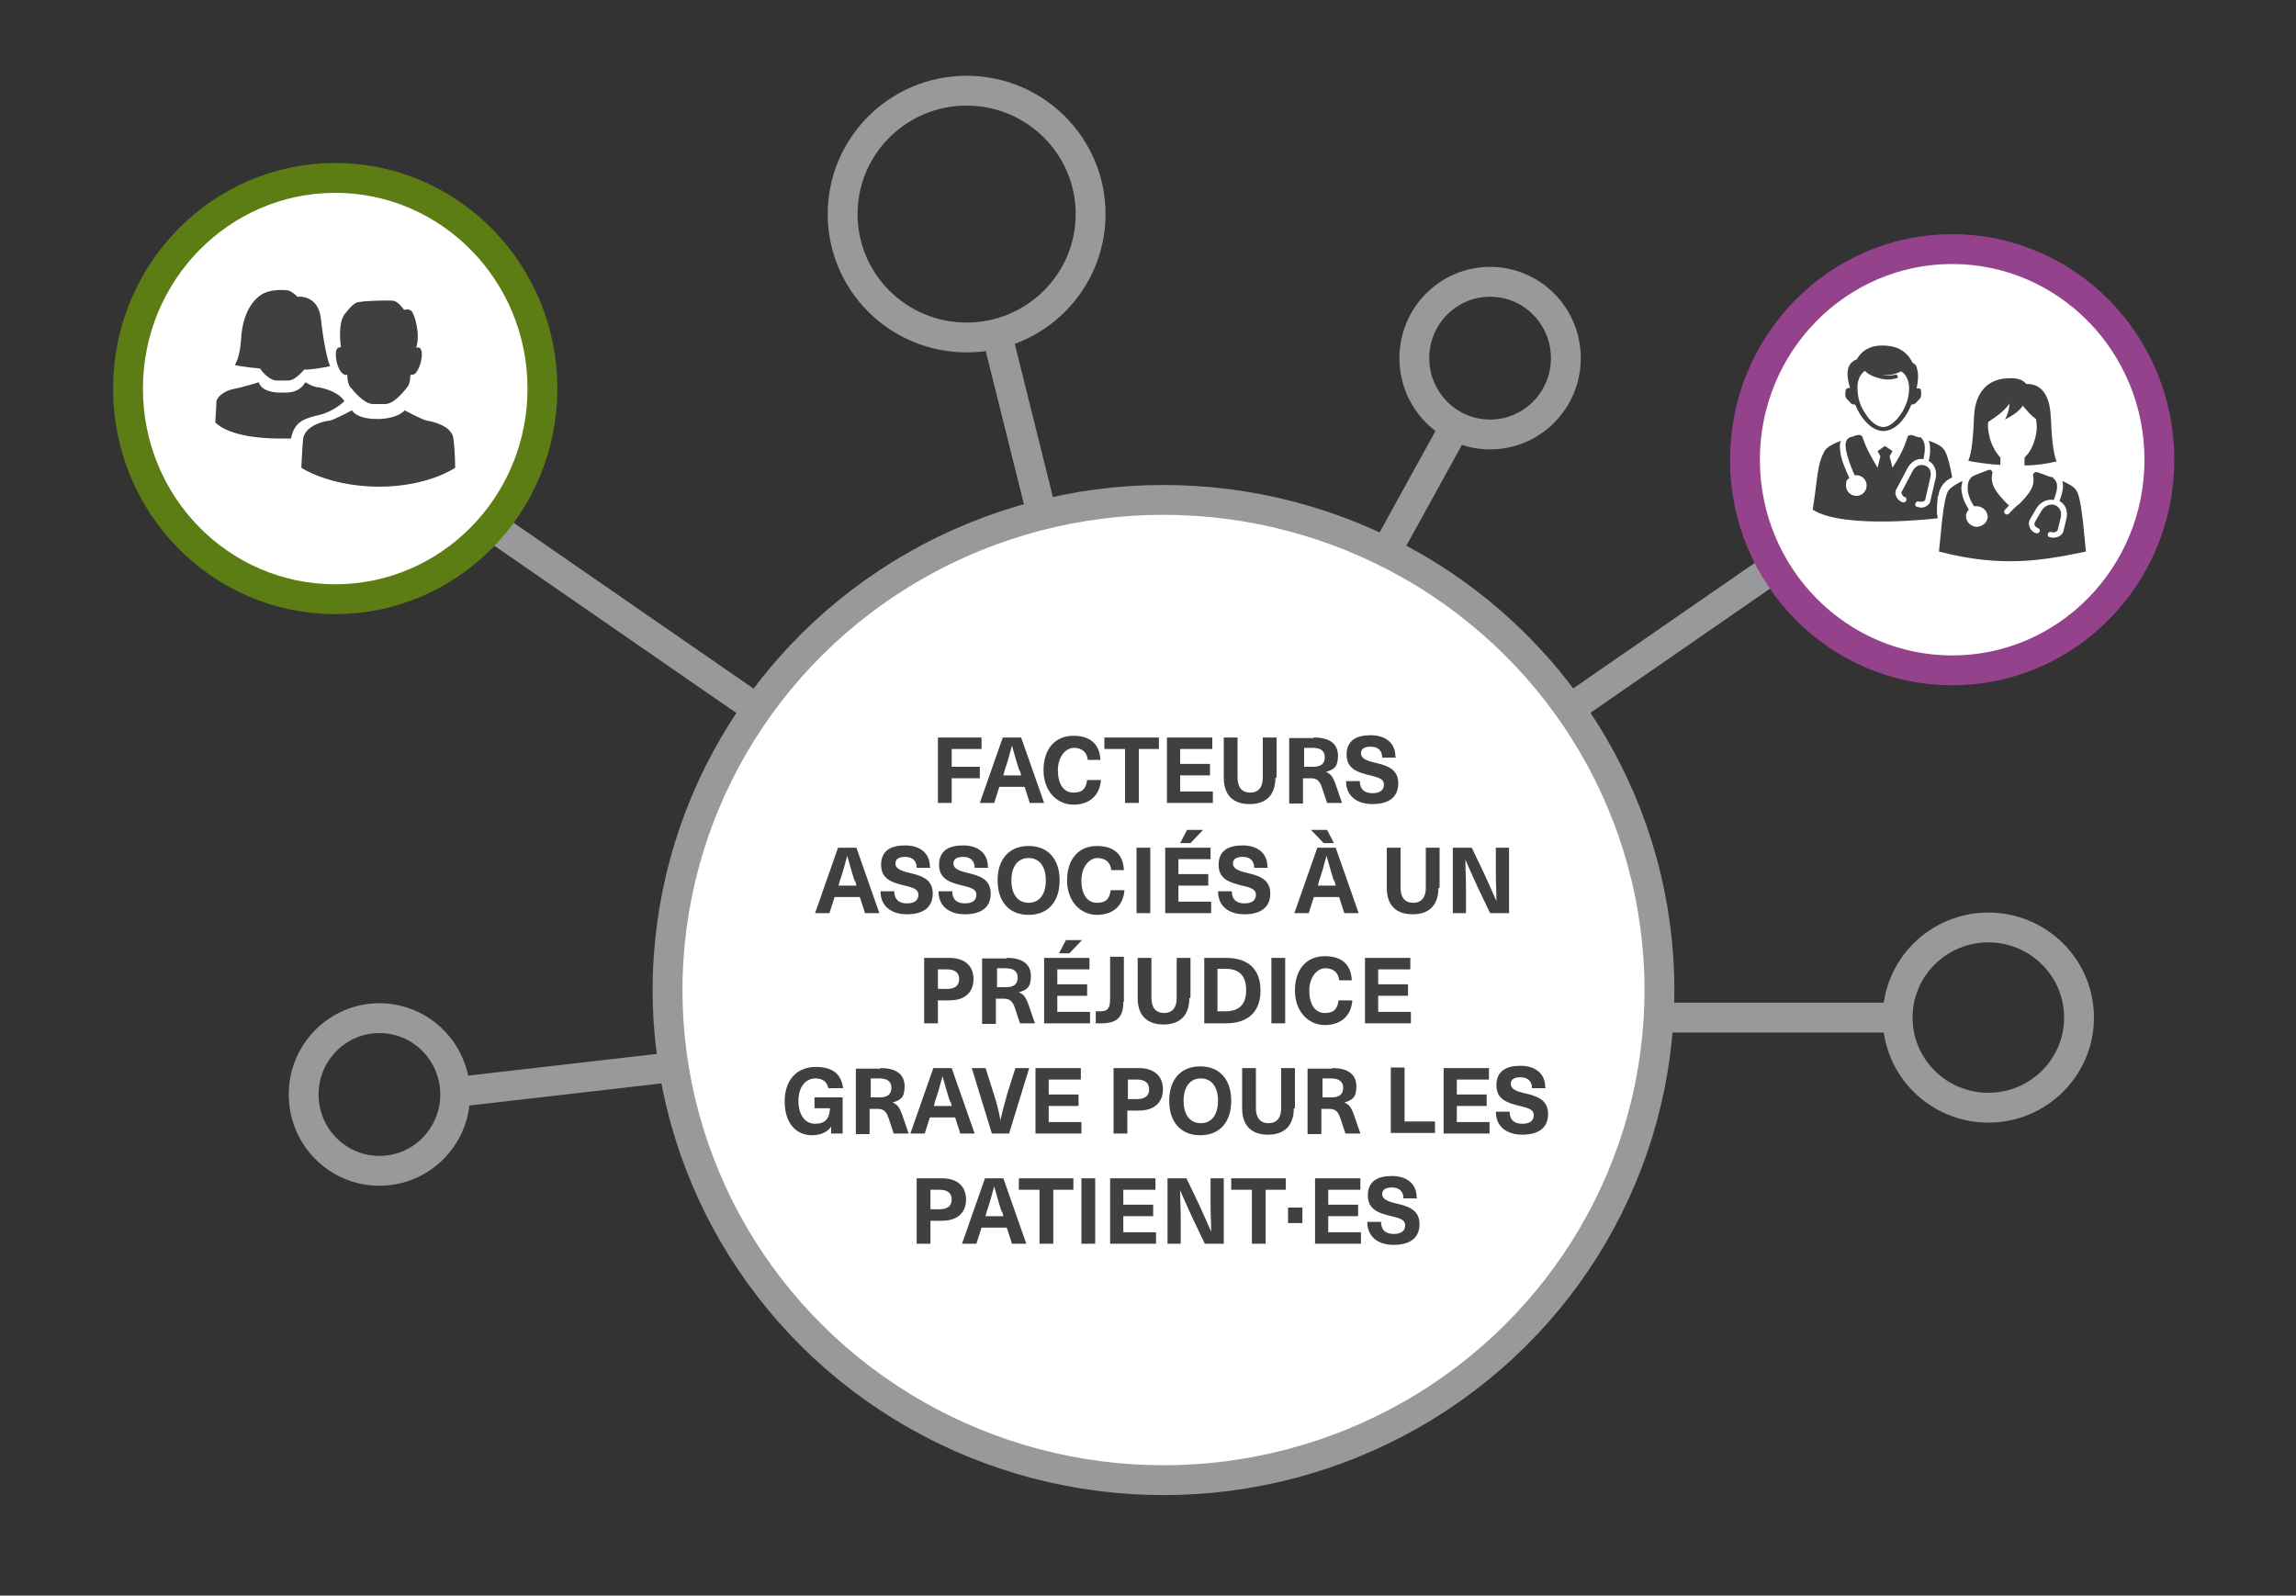 <?xml version="1.0" encoding="UTF-8"?>
<svg id="Layer_1" xmlns="http://www.w3.org/2000/svg" version="1.1" viewBox="0 0 400 278">
  <rect x="0" y="0" width="400" height="278" fill="#333333" stroke="none"/>
  <!-- Generator: Adobe Illustrator 29.1.0, SVG Export Plug-In . SVG Version: 2.1.0 Build 142)  -->
  <defs>
    <style>
      .st0 {
        stroke: #97999b;
      }

      .st0, .st1, .st2 {
        fill: none;
        stroke-miterlimit: 10;
        stroke-width: 5.2px;
      }

      .st3 {
        fill: #fff;
      }

      .st1 {
        stroke: #5c7d14;
      }

      .st2 {
        stroke: #94428c;
      }

      .st4 {
        fill: #404042;
      }
    </style>
  </defs>
  <g id="FR">
    <line class="st0" x1="57.3" y1="72" x2="274" y2="221.8"/>
    <line class="st0" x1="139" y1="216.5" x2="348" y2="72"/>
    <g>
      <path class="st3" d="M202.7,257.9c47.7,0,86.4-38.3,86.4-85.4s-38.7-85.4-86.4-85.4-86.4,38.3-86.4,85.4c-.1,47.2,38.6,85.4,86.4,85.4"/>
      <ellipse class="st0" cx="202.7" cy="172.5" rx="86.4" ry="85.4"/>
    </g>
    <line class="st0" x1="331.4" y1="177.3" x2="288.5" y2="177.3"/>
    <line class="st0" x1="117.4" y1="185.9" x2="80.9" y2="190.1"/>
    <line class="st0" x1="173.7" y1="58.3" x2="181.6" y2="90"/>
    <ellipse class="st0" cx="346.4" cy="177.3" rx="15.8" ry="15.7"/>
    <path class="st0" d="M168.4,58.8c11.9,0,21.6-9.6,21.6-21.5s-9.7-21.5-21.6-21.5-21.6,9.6-21.6,21.5c0,11.9,9.7,21.5,21.6,21.5Z"/>
    <ellipse class="st0" cx="66.1" cy="190.7" rx="13.2" ry="13.3"/>
    <ellipse class="st0" cx="259.6" cy="62.4" rx="13.2" ry="13.3"/>
    <line class="st0" x1="253.6" y1="74.1" x2="240.6" y2="97.7"/>
    <g>
      <path class="st3" d="M340.1,116.8c19.9,0,36.1-16.4,36.1-36.7s-16.2-36.7-36.1-36.7-36.1,16.4-36.1,36.7,16.2,36.7,36.1,36.7"/>
      <path class="st2" d="M340.1,116.8c19.9,0,36.1-16.4,36.1-36.7s-16.2-36.7-36.1-36.7-36.1,16.4-36.1,36.7,16.2,36.7,36.1,36.7Z"/>
      <path class="st4" d="M351.6,88c1.8-1.8,3-3.2,2.6-5.1-.1-.4.4-.8.8-.6.6.2,1.4.5,2.2.8.3,0,.4,0,.6.3,1,.8.5,2.4,0,3.7-1.3-.2-2.5.5-3.1,1.6l-1.1,1.9c-.4.8.1,2,1.1,2.3.6.2,1-.7.3-.9-.5-.2-.7-.7-.5-1l1.1-1.9c.5-.9,1.4-1.4,2.4-1.1.7.3,1.3,1,1,2.2l-.5,2.1c-.1.3-.6.6-1.1.4-.6-.2-1,.7-.3.9,1,.3,2.2-.2,2.4-1.1l.5-2.1c.3-1.3-.1-2.5-1.2-3.1.4-1.1.8-2.4.5-3.5,1.1.5,2,1,2.4,1.6,1,1.3,1.4,8.2,1.7,10.7-7.3,1.5-14.5,2.9-25.6,0,.3-2.4.7-9.5,1.7-10.7.4-.5,1.3-1.1,2.4-1.6-.1.4-.2.9-.2,1.4.1,1.3.6,2.5,1.3,3.6-.3.3-.5.7-.5,1.1,0,1,.8,1.8,1.8,1.9,1,0,1.9-.7,2-1.7,0-1-.8-1.8-1.8-1.9-.2,0-.4,0-.6,0-.6-.9-1.1-2.1-1.1-3.1s.2-1.5.7-2c.3-.2.5-.3.8-.4.8-.3,1.5-.6,2.1-.8.4-.2.8.2.7.6-.5,2,.9,3.6,2.9,5.6l-.7.7c-.2.2-.2.5,0,.7s.5.2.7,0c.4-.5,1-1,1.6-1.6"/>
      <path class="st4" d="M343.9,72.8c-.1,2.4-.3,6-1,7.5,1.7.3,3.6.6,5.6.7v-1.3c-.2-.2-.4-.4-.5-.6-.8-1-1.4-2.5-1.6-4.1-.1-.5-.1-1,0-1.5,1.5-1,2.7-1.8,3.7-3.2-.1,1.2-.3,1.8-.8,2.8,1.5-.8,2.4-1.4,3.1-2.4.8.9,1.4,1.7,2.3,2.3.1.7.2,1.4.1,2.1-.2,1.6-.8,3.1-1.6,4.1-.2.2-.4.4-.5.6v1.3c2,0,3.9-.3,5.6-.7-.7-1.5-.9-5.2-1-7.5-.1-2.6-.8-6.1-4.3-6-.5-.7-1.5-1-2.6-1-4.8-.1-6.4,3.3-6.5,6.9"/>
      <path class="st4" d="M324.8,64.6c.1,0,.3.2.4.3.6.5,1.4.8,2.2,1,1,.3,2,.3,3,0,.2,0,.3-.2.2-.4-.1-.2-.3-.3-.4-.2-.9.2-1.8.2-2.6,0-.1,0-.2,0-.2,0,1.3.2,2.7,0,3.8-.6.7.4,1.3,1.3,1.4,2.7,0,1.8-.4,3.1-1.4,4.7-.9,1.3-2,2.3-3.1,2.3s-2.3-1-3.1-2.3c-1-1.5-1.4-2.8-1.4-4.7,0-1.3.6-2.3,1.2-2.7M322.4,70.2c.1.2.5.3.8.3.3.7.6,1.3,1,1.9,1,1.5,2.4,2.7,3.9,2.7s2.9-1.1,3.9-2.7c.4-.6.7-1.2,1-1.9.3,0,.7-.2.8-.3.6-.8.9-.6.9-1.7s-.4-.8-.8-.8c.2-.9.4-2.4.1-3.4-.1-.6-.3-.8-.8-1.1-1.2-2.4-3.2-3-5.3-3s-3.6.9-4.4,2.4c-2.2.8-1.7,3.3-1.2,5-.4,0-.8,0-.8.8-.1,1.2.3,1,.9,1.8"/>
      <path class="st4" d="M337.7,86.4c.2-1.8,1.4-2.8,2.4-3.2-.3-1.8-.7-3.5-1.2-4.5-.4-.9-1.6-1.5-2.9-1.9.1.2.1.4.2.6.1.8.1,1.9-.2,2.9,1.1.6,1.5,1.9,1.2,3.1l-.9,3.9c-.1.5-.5.8-.9,1s-.9.2-1.4,0c-.3,0-.4-.4-.3-.6.1-.3.4-.4.7-.3.2,0,.4,0,.6,0,.1,0,.3-.2.4-.3l.9-3.9c.2-.9,0-1.8-1-2.1-.9-.3-1.7.2-2.1,1l-1.9,3.6c-.1.2,0,.3.1.5s.2.3.4.4c.3,0,.4.4.3.6-.1.3-.4.4-.7.3-.5-.2-.8-.5-1-.9s-.3-.9,0-1.4l1.9-3.6c.6-1.1,1.6-1.8,2.8-1.6.2-.9.3-1.8.2-2.5-.1-.6-.4-1.1-.7-1.3,0,0-.1,0-.1,0-.5,0-1-.3-1.4-.4-.3,0-.7,0-.8.4-.6,2-1.5,3.6-2.6,5.3l-.5-2,.5-.9-1.3-.9-1.3.9.5.9-.5,2c-1-1.7-2-3.4-2.6-5.3-.1-.3-.5-.5-.8-.4-.4,0-.9.3-1.4.4-.7.3-.9,1-.7,2.2.2,1.1.7,2.6,1.5,4.4h.3c1,0,1.8.8,1.8,1.8s-.8,1.8-1.8,1.8-1.8-.8-1.8-1.8.2-1,.6-1.3c-.9-1.9-1.5-3.5-1.6-4.7-.1-.7-.1-1.3.1-1.8-1.3.5-2.5,1.1-2.9,1.9-1.3,2.5-1.1,4.6-2,10.1,5.4,3.5,21.8,1.5,21.8,1.5-.3-1.1-.1-2.5,0-3.9"/>
    </g>
    <g>
      <path class="st3" d="M58.4,104.4c19.9,0,36.1-16.4,36.1-36.7s-16.2-36.7-36.1-36.7-36.1,16.4-36.1,36.7,16.1,36.7,36.1,36.7"/>
      <path class="st1" d="M58.4,104.4c19.9,0,36.1-16.4,36.1-36.7s-16.2-36.7-36.1-36.7-36.1,16.4-36.1,36.7,16.1,36.7,36.1,36.7Z"/>
      <path class="st4" d="M66,84.8c8.6,0,13.3-3.3,13.3-3.3,0,0,0-2.6-.3-5-.2-2.4-3.9-3.1-4.6-3.2s-3.9-1.8-3.9-1.8c-1.2,1.3-3.7,1.5-4.5,1.5h-.2c-.8,0-3.4,0-4.5-1.5,0,0-3.2,1.7-3.9,1.8-.7,0-4.3.8-4.6,3.2-.2,2.4-.3,5-.3,5,0,0,4.7,3.2,13.3,3.3h.2q0,0,0,0h0Z"/>
      <path class="st4" d="M59.5,64.9c.3.3.5.5,1,.4,0,0,0,1.5.5,2.1s2.3,2.9,3.9,3h2.2c1.6,0,3.4-2.4,3.9-3s.5-2.1.5-2.1c.4,0,.7,0,1-.4s.9-1.4,1-3.1c0-1.5-.8-1.3-1-1.2.8-2.4-.3-5.9-.8-6.4s-1.3-.2-1.3-.2c0,0-1-1.5-1.9-1.6s-4.8,0-5.7.2c-.8,0-1.4.4-2.8,2.2-1,1.4-.8,4.3-.6,5.7-.3,0-.9,0-.9,1.2,0,1.7.7,2.9,1,3.2"/>
      <path class="st4" d="M48.2,66.3h2c1,0,2.1-1.1,2.8-1.9,1.5,0,3-.3,4.5-.6,0,0-.9-2-1.6-8.3-.5-4.3-4.1-3.8-4.1-3.8,0,0-.4-.5-1.3-1-.3-.2-3.5-.5-5.2.8-1.8,1.3-3.1,3.9-3.3,7.6-.2,3.3-1.1,4.5-1.1,4.5,0,0,1.7.4,4.4.6.6.9,1.8,2.1,2.9,2.1"/>
      <path class="st4" d="M60,69.9c-1-1.6-3.4-2.2-4.4-2.4-1,0-2.4-.9-2.4-.9-1.1,1.9-3.1,1.8-3.4,1.8h-1.4c-3.1-.2-3.3-1.8-3.3-1.8,0,0-2.9.9-4.5,1.2-1.6.3-2.9,1.5-2.9,2.2,0,.7-.2,3.6-.2,3.6,2.5,2.5,8.7,2.8,10.8,2.8h2.4c.6-3.1,2.5-3.5,4.9-4.1,2.6-.6,4.4-2.4,4.4-2.4"/>
    </g>
  </g>
  <g>
    <path class="st4" d="M165.8,130.5v3.1h4.9v2h-4.9v4.3h-2.4v-11.4h7.6v2h-5.3Z"/>
    <path class="st4" d="M174.1,137.1l-.9,2.8h-2.5l4-11.4h3.2l4,11.4h-2.5l-.9-2.8h-4.4ZM177.6,134.3c-.5-1.5-.9-3-1.3-4.4h0c-.4,1.5-.8,3-1.3,4.4l-.2.8h3.1l-.2-.8Z"/>
    <path class="st4" d="M191.9,132.4h-2.4c-.1-1.3-1-2.1-2.4-2.1s-2.8,1.5-2.8,3.9,1,3.9,2.7,3.9,2.2-.8,2.4-2.2h2.4c-.2,2.7-2,4.3-4.8,4.3s-5.2-2.3-5.2-6,2-6,5.2-6,4.6,1.7,4.7,4.2Z"/>
    <path class="st4" d="M198.4,130.5v9.4h-2.4v-9.4h-3.6v-2h9.5v2h-3.6Z"/>
    <path class="st4" d="M205.6,130.5v2.6h5.2v2h-5.2v2.8h5.7v2h-8v-11.4h7.9v2h-5.5Z"/>
    <path class="st4" d="M222.2,135.5c0,3-1.6,4.6-4.5,4.6s-4.5-1.6-4.5-4.6v-7h2.4v7c0,1.7.8,2.6,2.2,2.6s2.2-.9,2.2-2.6v-7h2.4v7Z"/>
    <path class="st4" d="M228.9,128.5c2.9,0,4.2,1.2,4.2,3.2s-.8,2.4-2.1,2.8h0c.8.3,1.2.8,1.7,2.2l1.1,3.2h-2.6l-.9-2.7c-.4-1.2-.9-1.6-2-1.6h-1.3v4.4h-2.4v-11.4h4.2ZM227.1,133.6h1.7c1.4,0,2-.6,2-1.7s-.8-1.6-2.1-1.6h-1.5v3.3Z"/>
    <path class="st4" d="M243.2,132h-2.4c0-1.2-.7-1.9-2-1.9s-1.7.5-1.7,1.2.7,1.2,2.5,1.6c2.1.5,4,1.1,4,3.6s-1.8,3.6-4.5,3.6-4.6-1.4-4.6-4h2.4c0,1.4.8,2.1,2.2,2.1s2-.6,2-1.5-.7-1.2-2.4-1.6c-2.1-.5-4.1-1.1-4.1-3.6s1.7-3.4,4.2-3.4,4.3,1.3,4.3,3.7Z"/>
    <path class="st4" d="M145.4,156.3l-.9,2.8h-2.5l4-11.4h3.2l4,11.4h-2.5l-.9-2.8h-4.4ZM148.9,153.5c-.5-1.5-.9-3-1.3-4.4h0c-.4,1.5-.8,3-1.3,4.4l-.2.8h3.1l-.2-.8Z"/>
    <path class="st4" d="M162.1,151.2h-2.4c0-1.2-.7-1.9-2-1.9s-1.7.5-1.7,1.2.7,1.2,2.5,1.6c2.1.5,4,1.1,4,3.6s-1.8,3.6-4.5,3.6-4.6-1.4-4.6-4h2.4c0,1.4.8,2.1,2.2,2.1s2-.6,2-1.5-.7-1.2-2.4-1.6c-2.1-.5-4.1-1.1-4.1-3.6s1.7-3.4,4.2-3.4,4.3,1.3,4.3,3.7Z"/>
    <path class="st4" d="M172.2,151.2h-2.4c0-1.2-.7-1.9-2-1.9s-1.7.5-1.7,1.2.7,1.2,2.5,1.6c2.1.5,4,1.1,4,3.6s-1.8,3.6-4.5,3.6-4.6-1.4-4.6-4h2.4c0,1.4.8,2.1,2.2,2.1s2-.6,2-1.5-.7-1.2-2.4-1.6c-2.1-.5-4.1-1.1-4.1-3.6s1.7-3.4,4.2-3.4,4.3,1.3,4.3,3.7Z"/>
    <path class="st4" d="M184.6,153.4c0,3.7-2,6-5.4,6s-5.4-2.3-5.4-6,2-6,5.4-6,5.4,2.3,5.4,6ZM176.2,153.4c0,2.4,1.1,3.9,3,3.9s3-1.5,3-3.9-1.1-3.9-3-3.9-3,1.5-3,3.9Z"/>
    <path class="st4" d="M196,151.6h-2.4c-.1-1.3-1-2.1-2.4-2.1s-2.8,1.5-2.8,3.9,1,3.9,2.7,3.9,2.2-.8,2.4-2.2h2.4c-.2,2.7-2,4.3-4.8,4.3s-5.2-2.3-5.2-6,2-6,5.2-6,4.6,1.7,4.7,4.2Z"/>
    <path class="st4" d="M198,159.1v-11.4h2.4v11.4h-2.4Z"/>
    <path class="st4" d="M205.3,149.7v2.6h5.2v2h-5.2v2.8h5.7v2h-8v-11.4h7.9v2h-5.5ZM205.6,146.9l1.2-2.3h2.8l-2.2,2.3h-1.8Z"/>
    <path class="st4" d="M220.9,151.2h-2.4c0-1.2-.7-1.9-2-1.9s-1.7.5-1.7,1.2.7,1.2,2.5,1.6c2.1.5,4,1.1,4,3.6s-1.8,3.6-4.5,3.6-4.6-1.4-4.6-4h2.4c0,1.4.8,2.1,2.2,2.1s2-.6,2-1.5-.7-1.2-2.4-1.6c-2.1-.5-4.1-1.1-4.1-3.6s1.7-3.4,4.2-3.4,4.3,1.3,4.3,3.7Z"/>
    <path class="st4" d="M228.9,156.3l-.9,2.8h-2.5l4-11.4h3.2l4,11.4h-2.5l-.9-2.8h-4.4ZM228.4,144.6h2.8l1.2,2.3h-1.8l-2.2-2.3ZM232.4,153.5c-.5-1.5-.9-3-1.3-4.4h0c-.4,1.5-.8,3-1.3,4.4l-.2.8h3.1l-.2-.8Z"/>
    <path class="st4" d="M250.6,154.7c0,3-1.6,4.6-4.5,4.6s-4.5-1.6-4.5-4.6v-7h2.4v7c0,1.7.8,2.6,2.2,2.6s2.2-.9,2.2-2.6v-7h2.4v7Z"/>
    <path class="st4" d="M259.6,159.1l-2.2-4.6c-.7-1.5-1.4-3.1-2.1-4.7h0c0,1.6.1,3.3.1,4.9v4.4h-2.3v-11.4h3.3l2.2,4.6c.7,1.5,1.4,3.1,2.1,4.7h0c0-1.6-.1-3.3-.1-4.9v-4.4h2.3v11.4h-3.3Z"/>
    <path class="st4" d="M165.4,166.9c2.8,0,4.2,1.5,4.2,3.7s-1.4,3.7-4.2,3.7h-2v4h-2.4v-11.4h4.3ZM163.4,172.3h1.6c1.5,0,2.1-.7,2.1-1.7s-.6-1.7-2.1-1.7h-1.6v3.5Z"/>
    <path class="st4" d="M175.4,166.9c2.9,0,4.2,1.2,4.2,3.2s-.8,2.4-2.1,2.8h0c.8.3,1.2.8,1.7,2.2l1.1,3.2h-2.6l-.9-2.7c-.4-1.2-.9-1.6-2-1.6h-1.3v4.4h-2.4v-11.4h4.2ZM173.6,172h1.7c1.4,0,2-.6,2-1.7s-.8-1.6-2.1-1.6h-1.5v3.3Z"/>
    <path class="st4" d="M184.2,168.9v2.6h5.2v2h-5.2v2.8h5.7v2h-8v-11.4h7.9v2h-5.5ZM184.5,166.1l1.2-2.3h2.8l-2.2,2.3h-1.8Z"/>
    <path class="st4" d="M195.7,174.6c0,2.6-1.1,3.7-3.8,3.7s-.8,0-1-.1v-2c.3,0,.6,0,.8,0,1.2,0,1.7-.4,1.7-2.2v-7.3h2.4v7.8Z"/>
    <path class="st4" d="M207.2,173.9c0,3-1.6,4.6-4.5,4.6s-4.5-1.6-4.5-4.6v-7h2.4v7c0,1.7.8,2.6,2.2,2.6s2.2-.9,2.2-2.6v-7h2.4v7Z"/>
    <path class="st4" d="M213.6,166.9c3.9,0,6,2,6,5.7s-2.2,5.7-6,5.7h-3.8v-11.4h3.8ZM212.1,176.2h1.4c2.4,0,3.6-1.2,3.6-3.7s-1.2-3.7-3.6-3.7h-1.4v7.4Z"/>
    <path class="st4" d="M221.5,178.3v-11.4h2.4v11.4h-2.4Z"/>
    <path class="st4" d="M235.7,170.8h-2.4c-.1-1.3-1-2.1-2.4-2.1s-2.8,1.5-2.8,3.9,1,3.9,2.7,3.9,2.2-.8,2.4-2.2h2.4c-.2,2.7-2,4.3-4.8,4.3s-5.2-2.3-5.2-6,2-6,5.2-6,4.6,1.7,4.7,4.2Z"/>
    <path class="st4" d="M240.1,168.9v2.6h5.2v2h-5.2v2.8h5.7v2h-8v-11.4h7.9v2h-5.5Z"/>
    <path class="st4" d="M146.8,189.6h-2.5c-.2-1.1-1-1.7-2.2-1.7-1.8,0-3,1.5-3,3.9s1.1,4,2.9,4,2.5-.9,2.6-2.7h-2.7v-1.9h4.9v6.3h-2v-1.2h0c-.6.9-1.8,1.5-3.3,1.5-2.9,0-4.8-2.2-4.8-5.9s2.1-6,5.4-6,4.5,1.5,4.8,3.8Z"/>
    <path class="st4" d="M153.4,186.1c2.9,0,4.2,1.2,4.2,3.2s-.8,2.4-2.1,2.8h0c.8.3,1.2.8,1.7,2.2l1.1,3.2h-2.6l-.9-2.7c-.4-1.2-.9-1.6-2-1.6h-1.3v4.4h-2.4v-11.4h4.2ZM151.6,191.2h1.7c1.4,0,2-.6,2-1.7s-.8-1.6-2.1-1.6h-1.5v3.3Z"/>
    <path class="st4" d="M162,194.7l-.9,2.8h-2.5l4-11.4h3.2l4,11.4h-2.5l-.9-2.8h-4.4ZM165.5,191.9c-.5-1.5-.9-3-1.3-4.4h0c-.4,1.5-.8,3-1.3,4.4l-.2.8h3.1l-.2-.8Z"/>
    <path class="st4" d="M172.8,197.5l-3.5-11.4h2.4l1.4,4.4c.5,1.5.9,3.1,1.2,4.7h0c.3-1.6.8-3.1,1.2-4.7l1.4-4.4h2.4l-3.5,11.4h-2.9Z"/>
    <path class="st4" d="M182.7,188.1v2.6h5.2v2h-5.2v2.8h5.7v2h-8v-11.4h7.9v2h-5.5Z"/>
    <path class="st4" d="M198.4,186.1c2.8,0,4.2,1.5,4.2,3.7s-1.4,3.7-4.2,3.7h-2v4h-2.4v-11.4h4.3ZM196.5,191.5h1.6c1.5,0,2.1-.7,2.1-1.7s-.6-1.7-2.1-1.7h-1.6v3.5Z"/>
    <path class="st4" d="M214.5,191.8c0,3.7-2,6-5.4,6s-5.4-2.3-5.4-6,2-6,5.4-6,5.4,2.3,5.4,6ZM206.2,191.8c0,2.4,1.1,3.9,3,3.9s3-1.5,3-3.9-1.1-3.9-3-3.9-3,1.5-3,3.9Z"/>
    <path class="st4" d="M225.4,193.1c0,3-1.6,4.6-4.5,4.6s-4.5-1.6-4.5-4.6v-7h2.4v7c0,1.7.8,2.6,2.2,2.6s2.2-.9,2.2-2.6v-7h2.4v7Z"/>
    <path class="st4" d="M232.1,186.1c2.9,0,4.2,1.2,4.2,3.2s-.8,2.4-2.1,2.8h0c.8.3,1.2.8,1.7,2.2l1.1,3.2h-2.6l-.9-2.7c-.4-1.2-.9-1.6-2-1.6h-1.3v4.4h-2.4v-11.4h4.2ZM230.3,191.2h1.7c1.4,0,2-.6,2-1.7s-.8-1.6-2.1-1.6h-1.5v3.3Z"/>
    <path class="st4" d="M250,195.4v2h-7.7v-11.4h2.4v9.4h5.4Z"/>
    <path class="st4" d="M253.8,188.1v2.6h5.2v2h-5.2v2.8h5.7v2h-8v-11.4h7.9v2h-5.5Z"/>
    <path class="st4" d="M269.3,189.6h-2.4c0-1.2-.7-1.9-2-1.9s-1.7.5-1.7,1.2.7,1.2,2.5,1.6c2.1.5,4,1.1,4,3.6s-1.8,3.6-4.5,3.6-4.6-1.4-4.6-4h2.4c0,1.4.8,2.1,2.2,2.1s2-.6,2-1.5-.7-1.2-2.4-1.6c-2.1-.5-4.1-1.1-4.1-3.6s1.7-3.4,4.2-3.4,4.3,1.3,4.3,3.7Z"/>
    <path class="st4" d="M164.1,205.3c2.8,0,4.2,1.5,4.2,3.7s-1.4,3.7-4.2,3.7h-2v4h-2.4v-11.4h4.3ZM162.1,210.7h1.6c1.5,0,2.1-.7,2.1-1.7s-.6-1.7-2.1-1.7h-1.6v3.5Z"/>
    <path class="st4" d="M171,213.9l-.9,2.8h-2.5l4-11.4h3.2l4,11.4h-2.5l-.9-2.8h-4.4ZM174.5,211.1c-.5-1.5-.9-3-1.3-4.4h0c-.4,1.5-.8,3-1.3,4.4l-.2.8h3.1l-.2-.8Z"/>
    <path class="st4" d="M183.5,207.3v9.4h-2.4v-9.4h-3.6v-2h9.5v2h-3.6Z"/>
    <path class="st4" d="M188.4,216.7v-11.4h2.4v11.4h-2.4Z"/>
    <path class="st4" d="M195.7,207.3v2.6h5.2v2h-5.2v2.8h5.7v2h-8v-11.4h7.9v2h-5.5Z"/>
    <path class="st4" d="M209.9,216.7l-2.2-4.6c-.7-1.5-1.4-3.1-2.1-4.7h0c0,1.6.1,3.3.1,4.9v4.4h-2.3v-11.4h3.3l2.2,4.6c.7,1.5,1.4,3.1,2.1,4.7h0c0-1.6-.1-3.3-.1-4.9v-4.4h2.3v11.4h-3.3Z"/>
    <path class="st4" d="M220.5,207.3v9.4h-2.4v-9.4h-3.6v-2h9.5v2h-3.6Z"/>
    <path class="st4" d="M224.4,213.1v-2.7h2.5v2.7h-2.5Z"/>
    <path class="st4" d="M231.4,207.3v2.6h5.2v2h-5.2v2.8h5.7v2h-8v-11.4h7.9v2h-5.5Z"/>
    <path class="st4" d="M246.9,208.8h-2.4c0-1.2-.7-1.9-2-1.9s-1.7.5-1.7,1.2.7,1.2,2.5,1.6c2.1.5,4,1.1,4,3.6s-1.8,3.6-4.5,3.6-4.6-1.4-4.6-4h2.4c0,1.4.8,2.1,2.2,2.1s2-.6,2-1.5-.7-1.2-2.4-1.6c-2.1-.5-4.1-1.1-4.1-3.6s1.7-3.4,4.2-3.4,4.3,1.3,4.3,3.7Z"/>
  </g>
</svg>